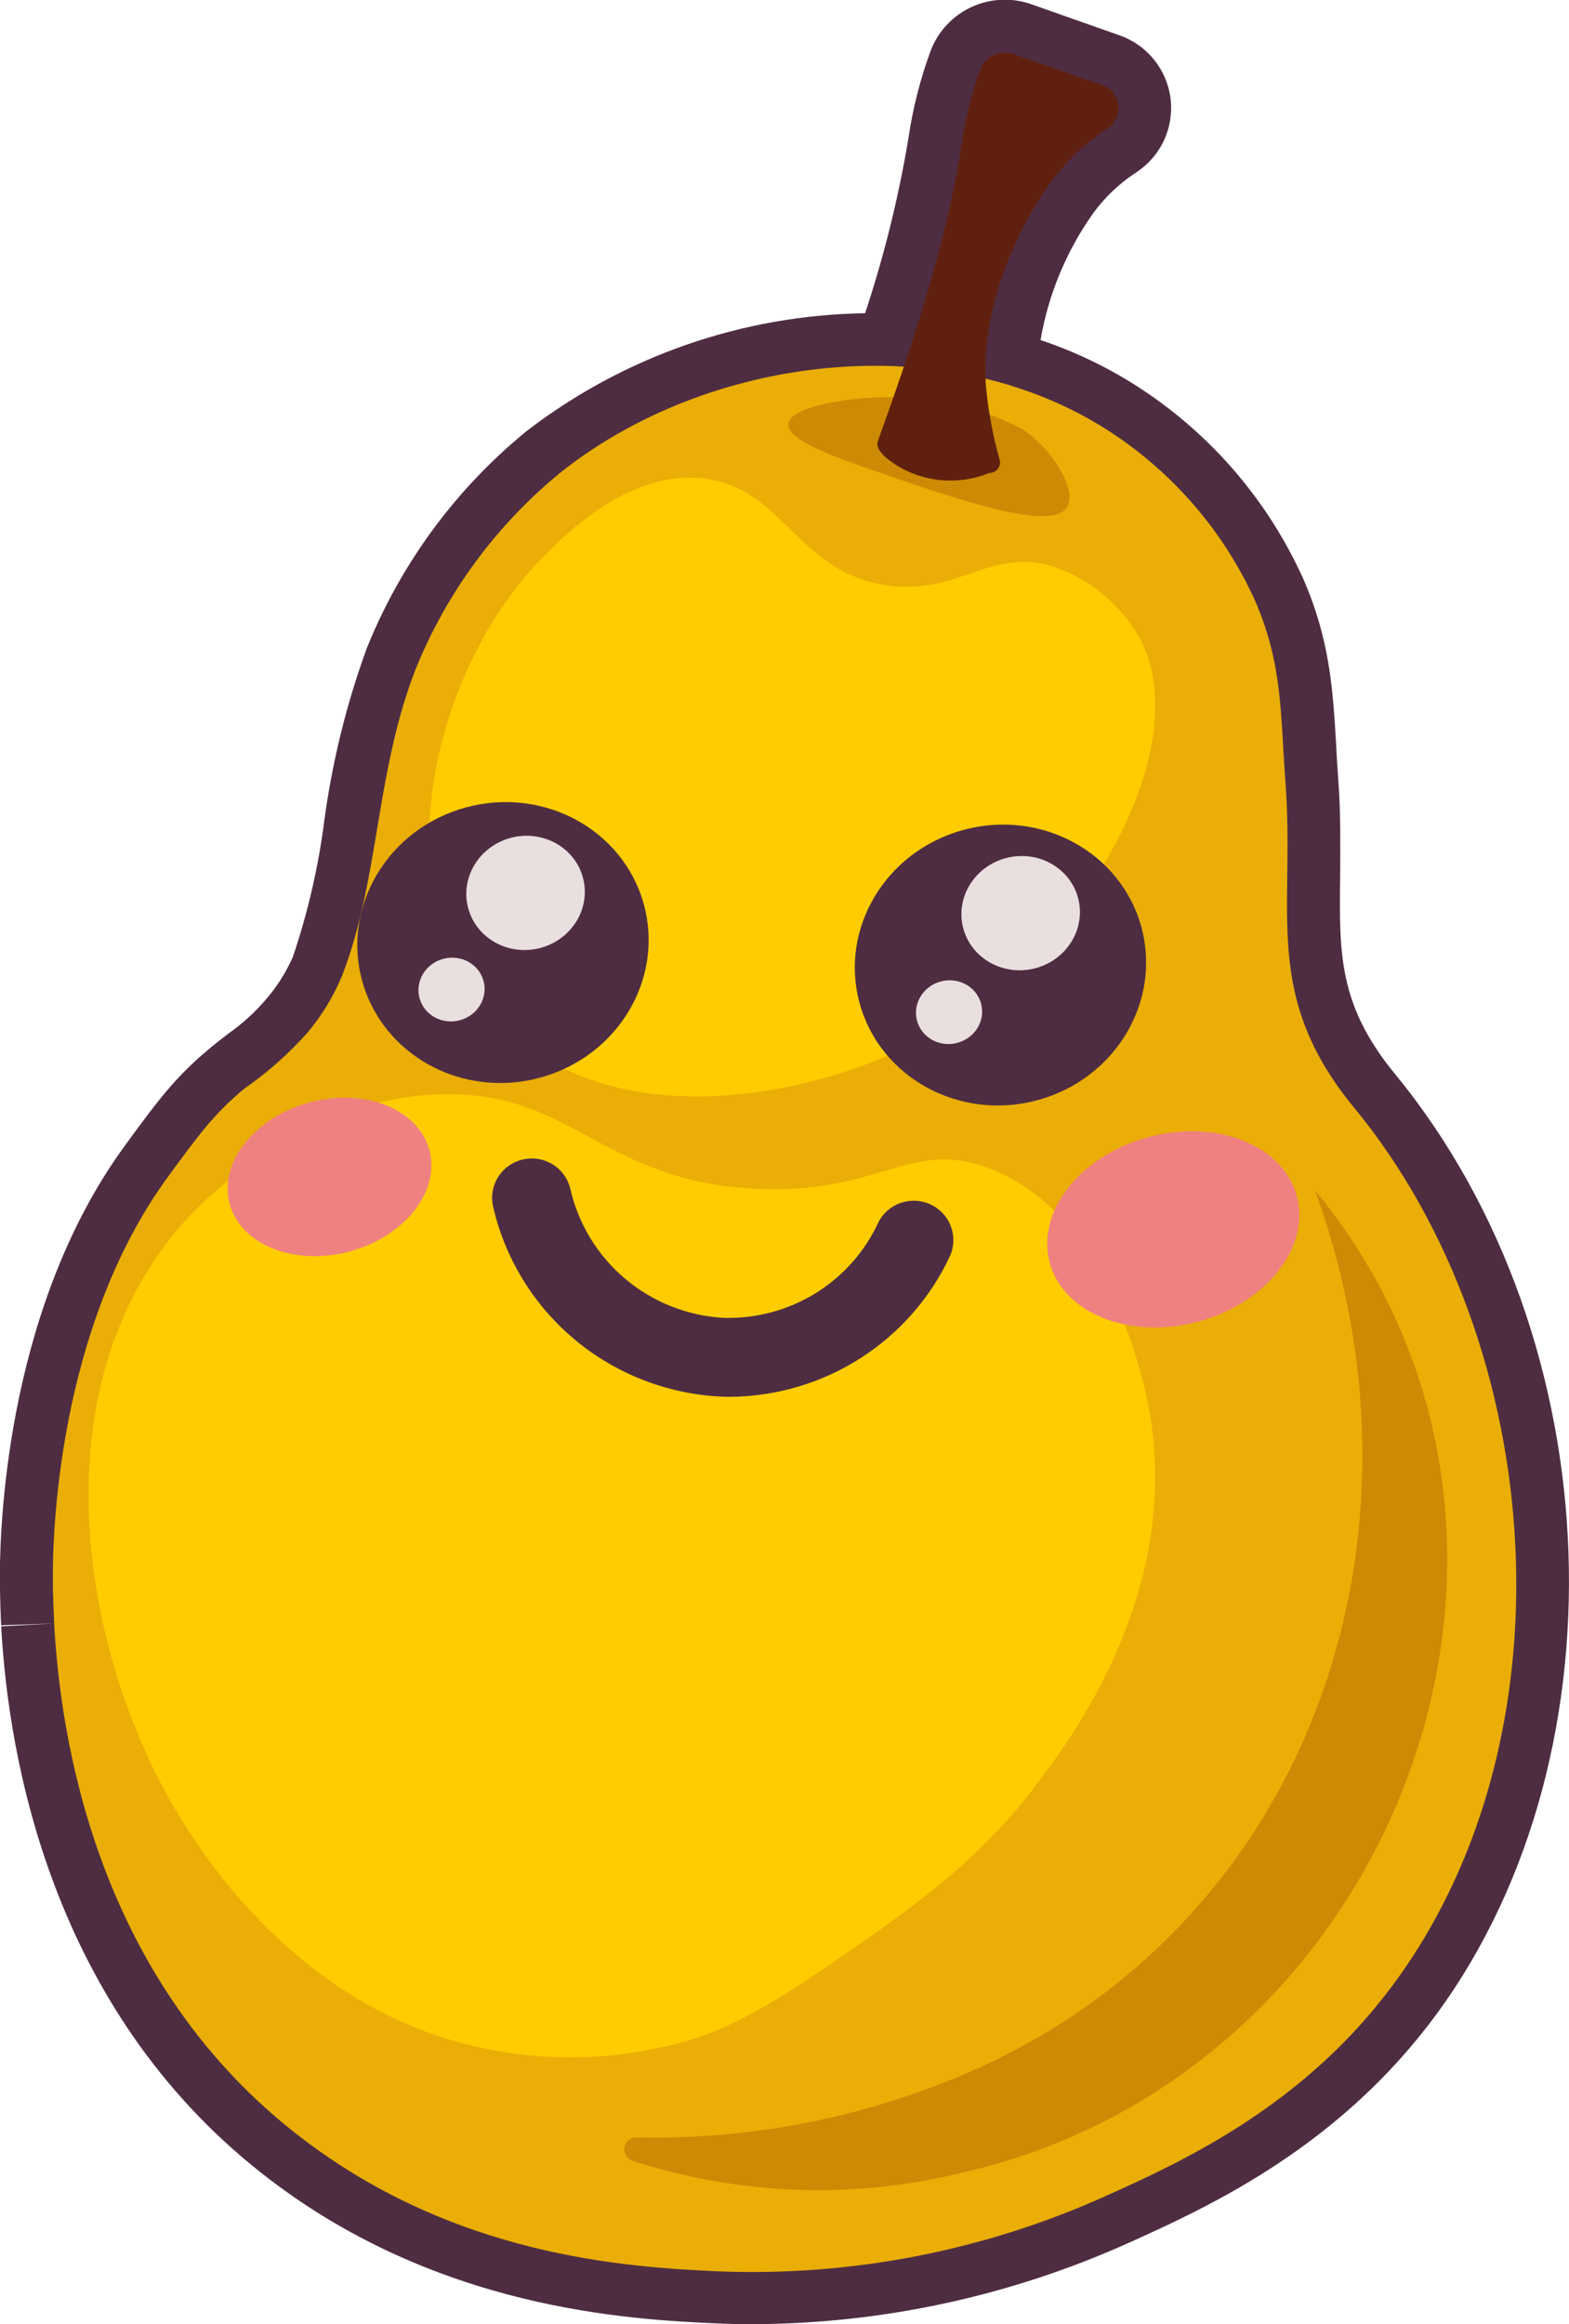 <svg width="131" height="194" viewBox="0 0 131 194" fill="none" xmlns="http://www.w3.org/2000/svg">
<g clip-path="url(#clip0_358_39827)">
<path d="M62.809 194C73.641 193.971 84.343 191.661 94.213 187.222C100.511 184.382 111.068 179.622 119.197 169.104C135.942 147.455 134.717 111.866 116.473 89.647C111.752 83.9 111.807 79.601 111.895 73.075C111.895 70.684 111.961 67.964 111.729 64.97C111.652 63.961 111.597 62.996 111.553 62.075C111.288 57.688 111.057 53.487 108.85 48.399C105.879 41.761 101.021 36.13 94.875 32.2C92.376 30.608 89.69 29.326 86.877 28.384C87.527 24.601 89.011 21.009 91.224 17.866C92.208 16.498 93.438 15.323 94.853 14.4C95.871 13.738 96.68 12.803 97.189 11.704C97.697 10.605 97.883 9.385 97.727 8.186C97.57 6.986 97.077 5.854 96.303 4.921C95.529 3.987 94.507 3.289 93.352 2.907L86.194 0.384C84.552 -0.22 82.737 -0.153 81.145 0.571C79.553 1.294 78.315 2.615 77.7 4.245C76.832 6.606 76.211 9.05 75.847 11.538C75.022 16.493 73.812 21.377 72.229 26.146C61.967 26.295 52.032 29.76 43.924 36.017C38.031 40.841 33.456 47.065 30.621 54.113C28.927 58.762 27.74 63.579 27.08 68.48C26.584 72.363 25.701 76.187 24.444 79.897C23.879 81.158 23.137 82.332 22.238 83.384C21.307 84.48 20.239 85.452 19.061 86.28C18.587 86.653 18.09 87.025 17.594 87.442C14.66 89.844 13.093 91.983 10.501 95.525C0.827 108.686 0.011 126.31 -0.011 131.399C-0.011 133.472 0.066 135.062 0.099 135.665L4.512 135.512L0.099 135.753C0.706 146.841 4.324 167.558 21.753 181.322C36.291 192.849 52.738 193.605 59.764 193.934C60.68 193.978 61.694 194 62.809 194ZM78.472 33.812C78.771 34.325 79.172 34.772 79.65 35.126C80.127 35.48 80.672 35.735 81.252 35.874C85.52 36.862 89.501 38.819 92.882 41.591C96.264 44.363 98.954 47.875 100.743 51.853C102.331 55.528 102.497 58.434 102.74 62.579C102.795 63.544 102.85 64.553 102.927 65.617C103.126 68.228 103.092 70.64 103.07 72.965C102.971 80.171 102.883 86.982 109.689 95.207C125.176 114.06 126.345 145.47 112.248 163.752C105.453 172.526 96.518 176.562 90.606 179.238C81.082 183.528 70.686 185.559 60.238 185.172C53.543 184.864 39.622 184.217 27.312 174.467C12.586 162.787 9.497 144.856 8.968 135.281V135.183C8.968 134.601 8.858 133.242 8.869 131.443C8.869 127.056 9.575 111.702 17.693 100.735C20.109 97.444 21.201 95.953 23.275 94.242L24.466 93.222C26.171 91.987 27.716 90.546 29.066 88.934C30.58 87.163 31.801 85.164 32.684 83.011C34.171 78.763 35.221 74.376 35.817 69.916C36.382 65.621 37.402 61.397 38.861 57.315C41.161 51.704 44.822 46.746 49.517 42.882C56.842 37.245 65.971 34.437 75.218 34.975C75.811 35.009 76.405 34.923 76.964 34.724C77.523 34.524 78.036 34.214 78.472 33.812ZM86.58 9.871C85.947 10.49 85.35 11.146 84.793 11.834C84.954 10.935 85.131 10.134 85.322 9.432L86.58 9.871Z" fill="#4E2D42"/>
<path d="M28.558 81.454C31.724 73.294 31.305 64.466 34.758 55.714C37.341 49.399 41.461 43.822 46.748 39.482C58.981 29.699 78.737 27.1 92.481 35.907C97.885 39.379 102.164 44.33 104.802 50.164C107.108 55.516 106.898 59.574 107.328 65.332C108.145 76.212 105.321 83.055 113.064 92.465C129.323 112.206 131.816 145.722 115.701 166.472C108.233 176.123 98.371 180.576 92.382 183.274C82.226 187.862 71.131 190.026 59.985 189.591C52.418 189.24 37.725 188.407 24.521 177.944C7.876 164.783 5.03 144.757 4.523 135.555C4.523 135.051 4.401 133.515 4.412 131.465C4.412 128.514 4.699 110.923 14.075 98.157C16.557 94.768 17.914 92.915 20.407 90.864C22.334 89.523 24.096 87.962 25.657 86.214C26.863 84.783 27.841 83.178 28.558 81.454Z" fill="#EAAE06"/>
<path d="M74.358 39.767C69.802 38.199 65.676 36.773 65.82 35.38C65.985 33.823 71.809 32.968 75.439 33.187C78.862 33.319 82.213 34.199 85.256 35.764C87.716 37.289 90.021 40.886 89.084 42.334C87.848 44.417 79.95 41.676 74.358 39.767Z" fill="#CC8A05"/>
<path d="M80.259 12.163C80.57 9.976 81.102 7.827 81.847 5.747C82.066 5.218 82.483 4.795 83.011 4.568C83.538 4.34 84.134 4.327 84.671 4.53L91.841 7.041C92.232 7.142 92.584 7.354 92.853 7.653C93.123 7.951 93.298 8.322 93.357 8.718C93.416 9.115 93.356 9.52 93.184 9.883C93.013 10.246 92.737 10.551 92.393 10.759C90.54 11.995 88.926 13.551 87.627 15.354C86.9 16.385 81.903 23.426 82.3 31.981C82.478 34.148 82.87 36.294 83.469 38.386C83.501 38.517 83.502 38.655 83.473 38.787C83.443 38.919 83.383 39.043 83.298 39.149C83.213 39.255 83.105 39.34 82.981 39.398C82.858 39.455 82.723 39.484 82.587 39.482C81.318 39.999 79.943 40.204 78.577 40.08C77.212 39.956 75.897 39.506 74.744 38.769C73.762 38.122 73.067 37.431 73.299 36.806C75.758 30.006 79.079 20.268 80.259 12.163Z" fill="#60200F"/>
<path d="M109.854 99.528C120.675 129.48 108.608 162.612 78.119 174.105C70.161 177.133 61.687 178.597 53.168 178.416C52.924 178.406 52.685 178.485 52.495 178.638C52.306 178.791 52.179 179.008 52.139 179.247C52.098 179.486 52.147 179.732 52.275 179.938C52.404 180.145 52.603 180.297 52.837 180.368C61.756 183.254 71.312 183.588 80.413 181.333C116.638 173.064 133.526 128.339 109.898 99.484L109.854 99.528Z" fill="#CC8A05"/>
<path d="M15.652 152.675C6.74 138.922 2.758 115.792 15.564 101.787C16.557 100.691 25.415 91.281 37.46 91.335C47.928 91.335 50.377 98.552 62.974 99.221C73.453 99.769 75.924 95.02 82.564 97.51C92.746 101.338 95.581 115.716 95.934 117.591C98.757 132.945 89.238 145.415 86.381 149.155C81.428 155.669 75.637 159.629 68.909 164.246C62.632 168.545 59.444 169.729 57.878 170.19C52.129 171.958 46.016 172.208 40.141 170.914C25.437 167.799 17.451 155.45 15.652 152.675Z" fill="#FFCC00"/>
<path d="M41.475 85.117C31.272 74.413 36.434 55.626 45.115 46.731C47.035 44.757 52.352 39.285 58.617 39.921C65.467 40.623 66.548 47.916 74.258 48.881C80.303 49.627 82.851 45.503 88.267 47.4C91.363 48.547 93.91 50.81 95.404 53.739C99.816 63.127 89.823 80.938 74.964 87.738C66.78 91.555 50.774 94.867 41.475 85.117Z" fill="#FFCC00"/>
<path d="M30.241 81.883C28.522 75.656 32.391 69.173 38.883 67.401C45.374 65.629 52.031 69.24 53.75 75.467C55.469 81.693 51.6 88.177 45.108 89.949C38.617 91.721 31.961 88.109 30.241 81.883Z" fill="#4E2D42"/>
<path d="M39.094 75.82C38.404 73.284 39.987 70.652 42.63 69.94C45.274 69.228 47.977 70.707 48.667 73.242C49.358 75.777 47.775 78.409 45.131 79.121C42.488 79.833 39.785 78.355 39.094 75.82Z" fill="#EADFDF"/>
<path d="M35.03 83.326C34.639 81.913 35.518 80.441 36.993 80.038C38.467 79.636 39.979 80.456 40.369 81.869C40.76 83.283 39.881 84.755 38.406 85.157C36.932 85.56 35.42 84.74 35.03 83.326Z" fill="#EADFDF"/>
<path d="M71.778 83.761C70.058 77.535 73.927 71.051 80.419 69.279C86.911 67.507 93.567 71.119 95.286 77.345C97.005 83.572 93.136 90.055 86.644 91.827C80.153 93.599 73.497 89.988 71.778 83.761Z" fill="#4E2D42"/>
<path d="M80.432 77.51C79.741 74.975 81.325 72.343 83.968 71.631C86.611 70.919 89.314 72.397 90.005 74.933C90.695 77.468 89.112 80.1 86.469 80.812C83.825 81.524 81.123 80.046 80.432 77.51Z" fill="#EADFDF"/>
<path d="M76.569 85.215C76.178 83.802 77.057 82.329 78.532 81.927C80.007 81.525 81.518 82.344 81.909 83.758C82.299 85.171 81.42 86.643 79.945 87.046C78.471 87.448 76.959 86.629 76.569 85.215Z" fill="#EADFDF"/>
<path d="M87.652 105.429C86.48 101.183 90.144 96.481 95.837 94.927C101.529 93.373 107.095 95.556 108.267 99.803C109.439 104.049 105.775 108.751 100.082 110.305C94.39 111.858 88.825 109.675 87.652 105.429Z" fill="#F08181"/>
<path d="M19.184 100.515C18.238 97.086 21.199 93.289 25.799 92.034C30.399 90.778 34.895 92.54 35.842 95.968C36.788 99.397 33.827 103.194 29.227 104.45C24.627 105.705 20.131 103.943 19.184 100.515Z" fill="#F08181"/>
<path d="M60.933 116.593C64.814 116.569 68.607 115.444 71.868 113.352C75.129 111.26 77.722 108.287 79.344 104.781C79.672 103.998 79.684 103.119 79.376 102.327C79.069 101.536 78.465 100.893 77.692 100.533C76.919 100.174 76.036 100.125 75.227 100.398C74.419 100.67 73.748 101.243 73.354 101.996C72.229 104.45 70.4 106.52 68.096 107.944C65.792 109.369 63.116 110.085 60.404 110.002C57.386 109.83 54.506 108.687 52.199 106.744C49.893 104.801 48.285 102.164 47.619 99.232C47.519 98.811 47.337 98.415 47.083 98.064C46.829 97.713 46.508 97.416 46.138 97.189C45.768 96.962 45.357 96.809 44.928 96.74C44.499 96.671 44.06 96.687 43.637 96.786C43.214 96.886 42.815 97.067 42.463 97.32C42.11 97.572 41.811 97.892 41.583 98.259C41.354 98.627 41.201 99.036 41.131 99.462C41.062 99.889 41.078 100.325 41.178 100.745C42.176 105.073 44.567 108.959 47.986 111.815C51.406 114.67 55.668 116.34 60.128 116.571C60.404 116.593 60.658 116.593 60.933 116.593Z" fill="#4E2D42"/>
</g>
<defs>
<clipPath id="clip0_358_39827">
<rect width="131" height="194" fill="white" transform="matrix(-1 0 0 1 131 0)"/>
</clipPath>
</defs>
</svg>
